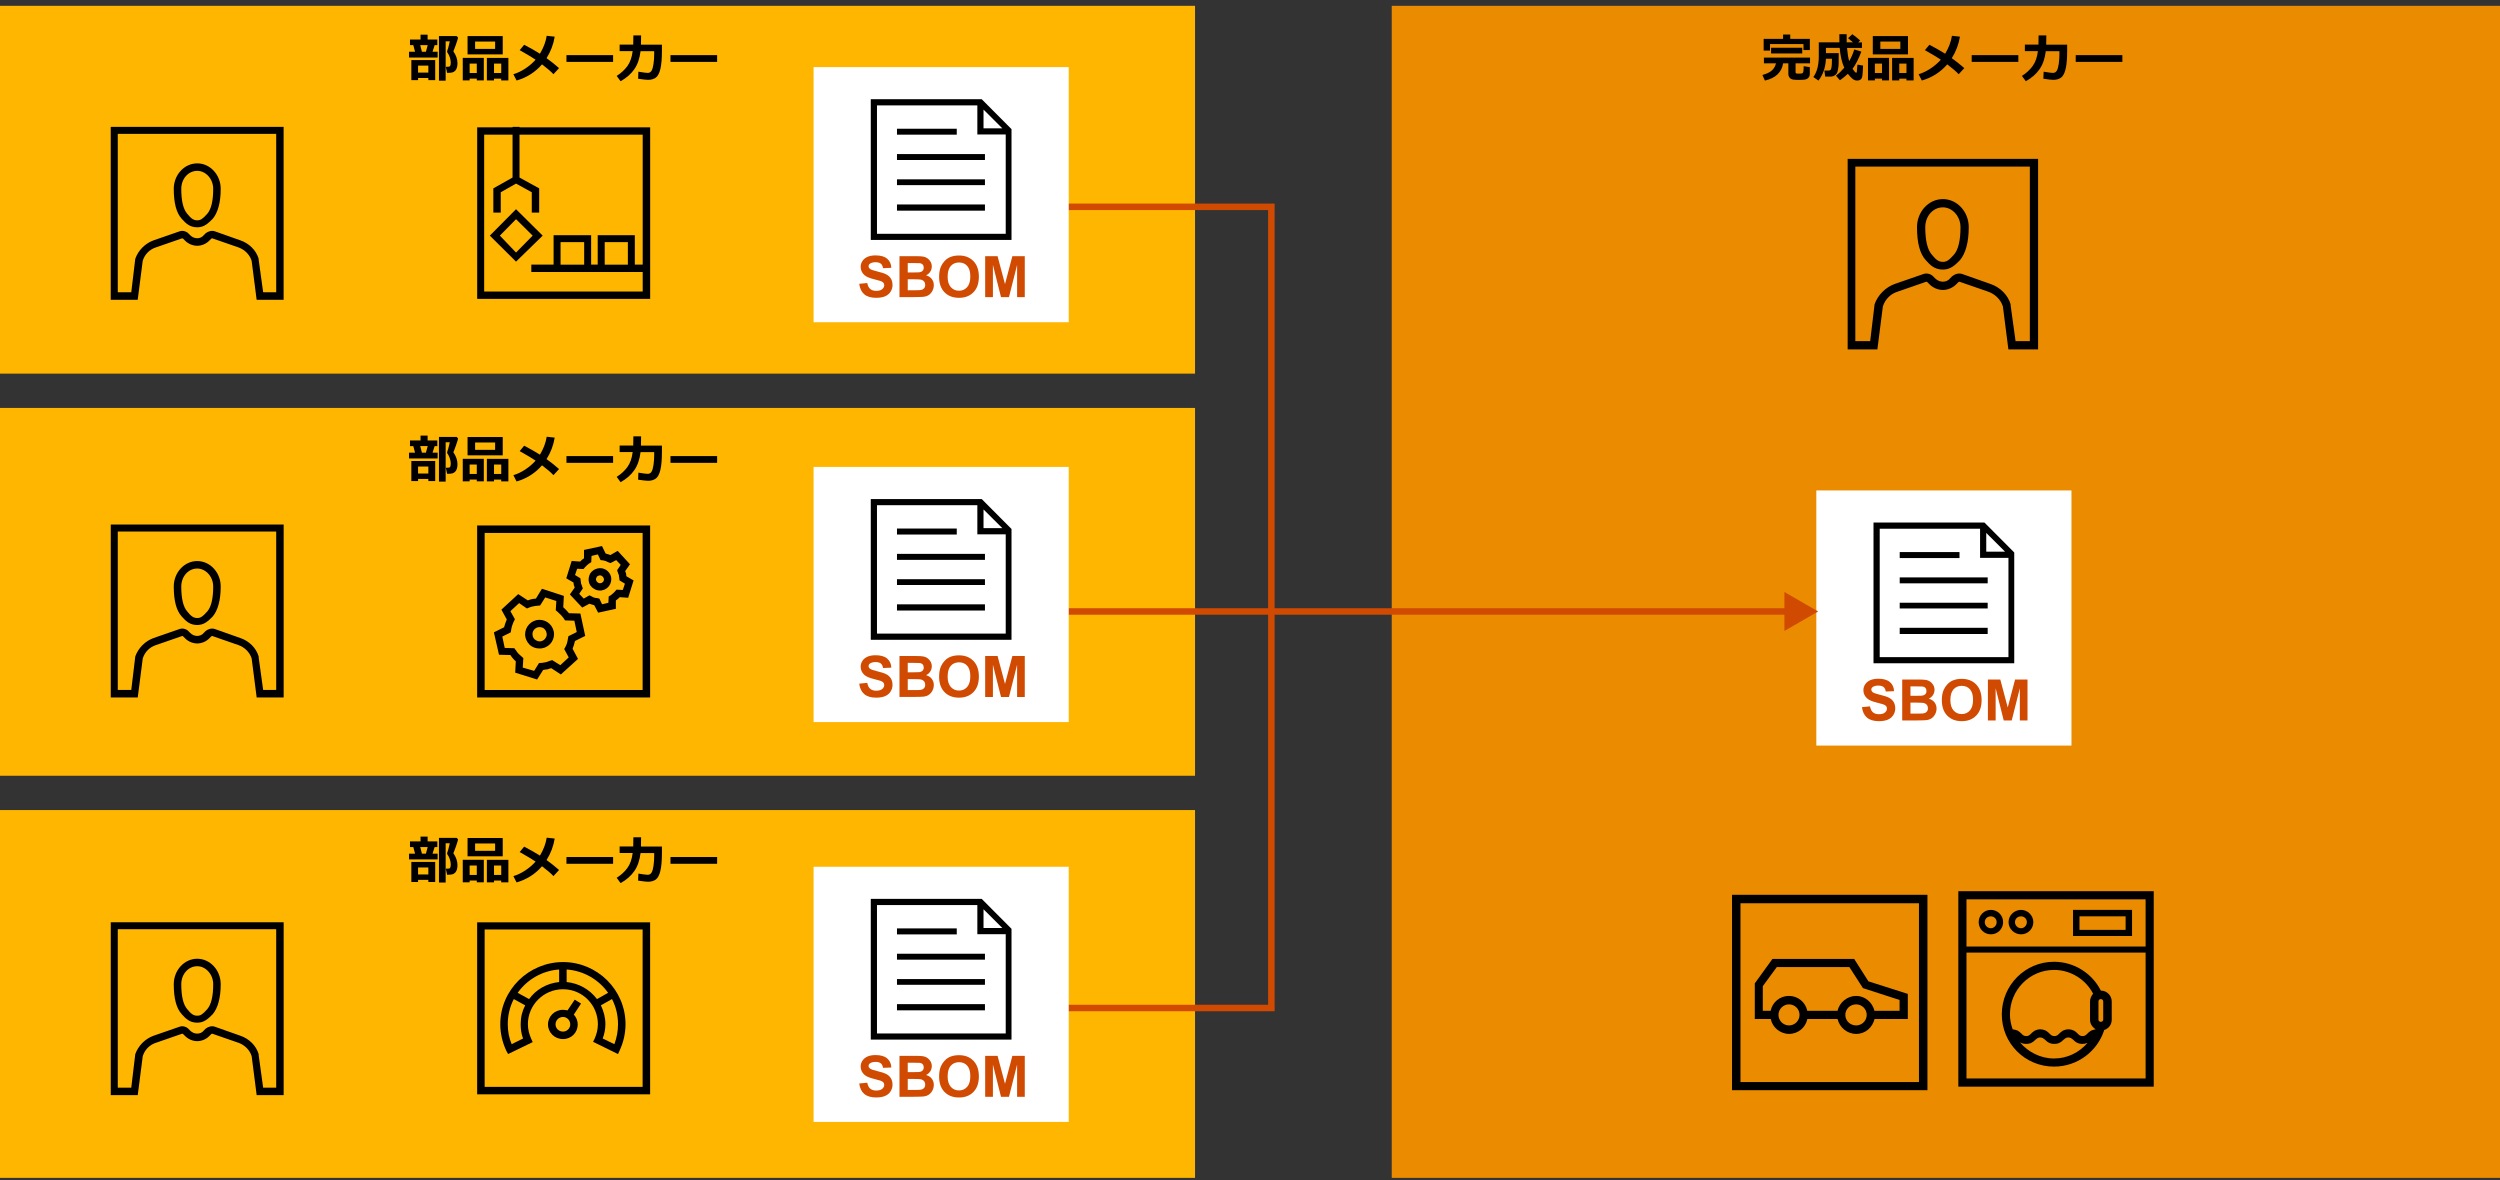 <?xml version="1.0" encoding="UTF-8"?><svg xmlns="http://www.w3.org/2000/svg" viewBox="0 0 769 363.08"><rect x="0" y="0" width="769" height="363.08" fill="#333333" stroke="none"/><defs><style>.e,.f{fill:none;stroke:#d04a02;stroke-miterlimit:10;stroke-width:2px;}.e,.g{fill-rule:evenodd;}.h{fill:#eb8c00;}.i{fill:#fff;}.j{fill:#ffb600;}.k{fill:#d04a02;}</style></defs><g id="a"/><g id="b"/><g id="c"/><g id="d"><rect class="j" y="125.48" width="367.59" height="113.14"/><rect class="j" y="1.79" width="367.59" height="113.14"/><rect class="j" y="249.17" width="367.59" height="113.14"/><polyline class="e" points="284.47 63.62 391.07 63.62 391.07 310.06 284.47 310.06"/><rect class="i" x="250.26" y="20.64" width="78.48" height="78.48"/><rect class="h" x="428.1" y="1.79" width="340.9" height="360.52"/><g><path d="M134.61,17.69h-8.79v-1.77h1.85l-.54-2.03h-1.02v-1.74h3.25v-1.48h2.17v1.48h2.99v1.74h-.82l-.66,2.03h1.57v1.77Zm-2.85,6.3h-3.16v.66h-2.07v-6.18h7.34v6.18h-2.11v-.66Zm-3.16-1.66h3.16v-2.15h-3.16v2.15Zm1.17-6.41h1.24l.55-2.03h-2.3l.52,2.03Zm11.13-4.37c-.04,.31-.24,.98-.61,2.02-.36,1.04-.64,1.78-.84,2.2,.84,1.24,1.27,2.46,1.27,3.67,0,.53-.06,.99-.18,1.38-.12,.39-.3,.71-.54,.95-.24,.25-.52,.42-.85,.51s-.83,.14-1.49,.14h-.13l-.41-1.88h.41c.38,0,.6-.01,.67-.04,.06-.02,.14-.08,.21-.17,.08-.09,.14-.23,.18-.41,.04-.18,.06-.41,.06-.68,0-.53-.1-1.08-.31-1.67-.21-.59-.45-1.06-.73-1.42-.06-.1-.09-.21-.09-.3,0-.08,.02-.17,.06-.25,.16-.31,.42-1.27,.78-2.88h-1.28v12.09h-2.06V11.1h5.44l.44,.46Z"/><path d="M146.66,24.18h-2.2v.55h-2.12v-6.93h6.48v6.93h-2.16v-.55Zm7.98-7.45h-10.82v-5.63h10.82v5.63Zm-10.18,5.73h2.2v-2.9h-2.2v2.9Zm7.84-7.42v-2.26h-6.16v2.26h6.16Zm1.88,9.15h-2.22v.55h-2.2v-6.93h6.62v6.93h-2.21v-.55Zm-2.22-1.73h2.22v-2.9h-2.22v2.9Z"/><path d="M170.63,11.27c-.4,2.4-1.23,4.6-2.51,6.62,1.26,.9,2.54,1.92,3.85,3.06l-1.73,1.88c-.76-.83-1.94-1.84-3.52-3.03-2.08,2.41-4.69,4.07-7.82,4.97l-.99-1.94c1.21-.35,2.43-.93,3.65-1.73,1.22-.81,2.29-1.72,3.19-2.74-.88-.6-2.51-1.58-4.9-2.93l1.38-1.66c1.88,.97,3.49,1.89,4.85,2.76,1.09-1.8,1.79-3.64,2.09-5.52l2.45,.27Z"/><path d="M188.59,19.04h-14.35v-2.08h14.35v2.08Z"/><path d="M197.2,10.89c0,1.2-.01,2.14-.04,2.84h6.45v1.89c0,2.43-.16,4.32-.49,5.65s-.81,2.22-1.45,2.65c-.64,.43-1.41,.64-2.32,.64-.51,0-1.53-.11-3.07-.34l.09-2.17c1.46,.25,2.4,.37,2.81,.37h.09c.5,0,.89-.23,1.16-.69,.27-.46,.46-1.17,.6-2.15,.13-.97,.2-1.95,.2-2.93v-.91h-4.2c-.26,2.22-.89,4.07-1.91,5.54-1.02,1.47-2.42,2.71-4.23,3.7l-1.2-1.63c1.35-.85,2.45-1.86,3.3-3.03,.85-1.16,1.39-2.7,1.62-4.6h-4.01v-2h4.18c.03-.59,.04-1.53,.04-2.84h2.38Z"/><path d="M220.59,19.04h-14.35v-2.08h14.35v2.08Z"/></g><g><path class="k" d="M264.29,87.3l2.48-.24c.15,.83,.45,1.44,.91,1.83s1.07,.58,1.84,.58c.82,0,1.44-.17,1.85-.52s.62-.75,.62-1.22c0-.3-.09-.55-.26-.76s-.48-.39-.92-.55c-.3-.1-.98-.29-2.04-.55-1.36-.34-2.32-.75-2.87-1.25-.77-.69-1.16-1.54-1.16-2.54,0-.64,.18-1.24,.55-1.8s.89-.98,1.57-1.28c.68-.29,1.51-.44,2.48-.44,1.58,0,2.77,.35,3.57,1.04,.8,.69,1.22,1.62,1.26,2.78l-2.54,.11c-.11-.65-.34-1.11-.7-1.4-.36-.28-.9-.43-1.61-.43s-1.32,.15-1.74,.46c-.27,.19-.4,.46-.4,.78,0,.3,.13,.55,.38,.77,.32,.27,1.1,.55,2.34,.84,1.24,.29,2.15,.59,2.75,.91,.59,.31,1.06,.74,1.39,1.28,.33,.54,.5,1.21,.5,2.01,0,.72-.2,1.4-.6,2.03-.4,.63-.97,1.1-1.7,1.41s-1.65,.46-2.74,.46c-1.59,0-2.82-.37-3.67-1.1-.85-.74-1.36-1.81-1.53-3.22Z"/><path class="k" d="M276.68,78.8h5.04c1,0,1.74,.04,2.23,.12,.49,.08,.93,.26,1.31,.52s.71,.61,.97,1.05c.26,.44,.39,.93,.39,1.47,0,.59-.16,1.13-.48,1.62-.32,.49-.75,.86-1.29,1.11,.77,.22,1.36,.6,1.77,1.14,.41,.54,.62,1.17,.62,1.9,0,.57-.13,1.13-.4,1.67-.27,.54-.63,.97-1.09,1.3s-1.03,.52-1.71,.6c-.42,.05-1.45,.07-3.07,.09h-4.29v-12.6Zm2.54,2.1v2.91h1.67c.99,0,1.61-.01,1.85-.04,.44-.05,.78-.2,1.03-.45,.25-.25,.37-.58,.37-.98s-.11-.71-.32-.95c-.21-.24-.53-.39-.96-.44-.25-.03-.98-.04-2.17-.04h-1.46Zm0,5.01v3.37h2.35c.92,0,1.5-.03,1.74-.08,.38-.07,.69-.24,.92-.5,.24-.27,.36-.62,.36-1.07,0-.38-.09-.7-.27-.96-.18-.26-.45-.46-.79-.58-.35-.12-1.1-.18-2.26-.18h-2.05Z"/><path class="k" d="M288.87,85.18c0-1.28,.19-2.36,.58-3.23,.29-.64,.68-1.22,1.17-1.73,.5-.51,1.04-.89,1.63-1.13,.79-.33,1.69-.5,2.72-.5,1.86,0,3.34,.58,4.46,1.73,1.11,1.15,1.67,2.75,1.67,4.8s-.55,3.63-1.66,4.77-2.58,1.72-4.44,1.72-3.36-.57-4.47-1.71c-1.11-1.14-1.66-2.72-1.66-4.72Zm2.62-.09c0,1.43,.33,2.51,.99,3.24,.66,.74,1.5,1.1,2.51,1.1s1.85-.37,2.5-1.1,.98-1.83,.98-3.29-.32-2.52-.95-3.23-1.47-1.07-2.52-1.07-1.89,.36-2.54,1.08c-.64,.72-.96,1.8-.96,3.25Z"/><path class="k" d="M303.04,91.4v-12.6h3.81l2.29,8.59,2.26-8.59h3.82v12.6h-2.36v-9.92l-2.5,9.92h-2.45l-2.49-9.92v9.92h-2.36Z"/></g><g><path d="M548.49,19.48c-.45,2.78-2.32,4.55-5.61,5.31l-.77-1.73c1.37-.37,2.36-.85,2.98-1.44,.61-.59,1.02-1.31,1.2-2.14h-3.71v-1.77h14.19v1.77h-4.45v2.75c0,.1,.03,.19,.1,.27,.07,.07,.18,.12,.35,.13,.17,.02,.41,.02,.72,.02,.46,0,.77-.04,.92-.12s.26-.26,.31-.54c.05-.28,.08-.83,.08-1.63l1.9,.29v2.14c0,.33-.08,.63-.25,.9-.17,.27-.4,.47-.69,.61s-.65,.22-1.07,.23l-1.28,.05c-.72,0-1.31-.03-1.77-.09-.45-.06-.82-.24-1.11-.55-.28-.31-.43-.72-.43-1.21v-3.25h-1.62Zm8.23-4.08h-1.97v-1.84h-10.29v2h-1.96v-3.61h5.98v-1.33h2.2v1.33h6.03v3.45Zm-2.35,1.04h-9.59v-1.76h9.59v1.76Z"/><path d="M565.59,16.36c0,1.68,0,2.76-.02,3.25-.01,.49-.07,1.04-.18,1.63-.11,.59-.21,1-.32,1.2-.11,.21-.27,.4-.47,.57-.21,.17-.44,.31-.7,.41-.26,.1-.53,.15-.81,.15h-1.65l-.27-1.88h1.31c.2,0,.38-.05,.54-.14s.27-.39,.36-.89c.08-.5,.12-1.19,.12-2.07,0-.17,0-.34,0-.52h-1.84c-.13,2.7-.9,4.94-2.31,6.72l-1.57-1.09c1.12-1.52,1.68-3.65,1.68-6.41v-4.26h6.34c-.02-.47-.02-1.31-.02-2.52h2.26v2.52h1.95c-.35-.29-.86-.71-1.52-1.28l1.3-1.23c.94,.67,1.75,1.32,2.42,1.94l-.62,.58h1.16v1.7h-4.58c.14,1.66,.36,3.02,.66,4.06,.62-1.02,1.14-2.21,1.56-3.59l2.18,.66c-.85,2.29-1.76,4.05-2.71,5.29,.55,.81,.92,1.21,1.12,1.21,.09,0,.16-.06,.19-.18,.03-.12,.1-.89,.2-2.32l1.73,.3-.09,1.8c-.04,.85-.11,1.44-.21,1.78s-.28,.59-.53,.77c-.25,.17-.58,.26-.98,.26-.52,0-.99-.18-1.43-.53-.44-.35-.91-.87-1.43-1.55-.71,.68-1.52,1.34-2.44,1.99l-1.22-1.41c.92-.71,1.77-1.53,2.55-2.45-.72-1.57-1.2-3.6-1.41-6.11h-4.23v1.63h3.91Z"/><path d="M578.91,24.18h-2.2v.55h-2.12v-6.93h6.48v6.93h-2.16v-.55Zm7.98-7.45h-10.82v-5.63h10.82v5.63Zm-10.18,5.73h2.2v-2.9h-2.2v2.9Zm7.84-7.42v-2.26h-6.16v2.26h6.16Zm1.88,9.15h-2.22v.55h-2.2v-6.93h6.62v6.93h-2.21v-.55Zm-2.22-1.73h2.22v-2.9h-2.22v2.9Z"/><path d="M602.88,11.27c-.4,2.4-1.23,4.6-2.51,6.62,1.26,.9,2.54,1.92,3.85,3.06l-1.73,1.88c-.76-.83-1.94-1.84-3.52-3.03-2.08,2.41-4.69,4.07-7.82,4.97l-.99-1.94c1.21-.35,2.43-.93,3.65-1.73,1.22-.81,2.29-1.72,3.19-2.74-.88-.6-2.51-1.58-4.9-2.93l1.38-1.66c1.88,.97,3.49,1.89,4.85,2.76,1.09-1.8,1.79-3.64,2.09-5.52l2.45,.27Z"/><path d="M620.84,19.04h-14.35v-2.08h14.35v2.08Z"/><path d="M629.45,10.89c0,1.2-.01,2.14-.04,2.84h6.45v1.89c0,2.43-.16,4.32-.49,5.65s-.81,2.22-1.45,2.65c-.64,.43-1.41,.64-2.32,.64-.51,0-1.53-.11-3.07-.34l.09-2.17c1.46,.25,2.4,.37,2.81,.37h.09c.5,0,.89-.23,1.16-.69,.27-.46,.46-1.17,.6-2.15,.13-.97,.2-1.95,.2-2.93v-.91h-4.2c-.26,2.22-.89,4.07-1.91,5.54-1.02,1.47-2.42,2.71-4.23,3.7l-1.2-1.63c1.35-.85,2.45-1.86,3.3-3.03,.85-1.16,1.39-2.7,1.62-4.6h-4.01v-2h4.18c.03-.59,.04-1.53,.04-2.84h2.38Z"/><path d="M652.84,19.04h-14.35v-2.08h14.35v2.08Z"/></g><g><path d="M134.61,141.02h-8.79v-1.77h1.85l-.54-2.03h-1.02v-1.74h3.25v-1.48h2.17v1.48h2.99v1.74h-.82l-.66,2.03h1.57v1.77Zm-2.85,6.3h-3.16v.66h-2.07v-6.18h7.34v6.18h-2.11v-.66Zm-3.16-1.66h3.16v-2.15h-3.16v2.15Zm1.17-6.41h1.24l.55-2.03h-2.3l.52,2.03Zm11.13-4.37c-.04,.31-.24,.98-.61,2.02-.36,1.04-.64,1.78-.84,2.2,.84,1.24,1.27,2.46,1.27,3.67,0,.53-.06,.99-.18,1.38-.12,.39-.3,.71-.54,.95-.24,.25-.52,.42-.85,.51s-.83,.14-1.49,.14h-.13l-.41-1.88h.41c.38,0,.6-.01,.67-.04,.06-.02,.14-.08,.21-.17,.08-.09,.14-.23,.18-.41,.04-.18,.06-.41,.06-.68,0-.53-.1-1.08-.31-1.67-.21-.59-.45-1.06-.73-1.42-.06-.1-.09-.21-.09-.3,0-.08,.02-.17,.06-.25,.16-.31,.42-1.27,.78-2.88h-1.28v12.09h-2.06v-13.74h5.44l.44,.46Z"/><path d="M146.66,147.51h-2.2v.55h-2.12v-6.93h6.48v6.93h-2.16v-.55Zm7.98-7.45h-10.82v-5.63h10.82v5.63Zm-10.18,5.73h2.2v-2.9h-2.2v2.9Zm7.84-7.42v-2.26h-6.16v2.26h6.16Zm1.88,9.15h-2.22v.55h-2.2v-6.93h6.62v6.93h-2.21v-.55Zm-2.22-1.73h2.22v-2.9h-2.22v2.9Z"/><path d="M170.63,134.6c-.4,2.4-1.23,4.6-2.51,6.62,1.26,.9,2.54,1.92,3.85,3.06l-1.73,1.88c-.76-.83-1.94-1.84-3.52-3.03-2.08,2.41-4.69,4.07-7.82,4.97l-.99-1.94c1.21-.35,2.43-.93,3.65-1.73,1.22-.81,2.29-1.72,3.19-2.74-.88-.6-2.51-1.58-4.9-2.93l1.38-1.66c1.88,.97,3.49,1.89,4.85,2.76,1.09-1.8,1.79-3.64,2.09-5.52l2.45,.27Z"/><path d="M188.59,142.37h-14.35v-2.08h14.35v2.08Z"/><path d="M197.2,134.22c0,1.2-.01,2.14-.04,2.84h6.45v1.89c0,2.43-.16,4.32-.49,5.65s-.81,2.22-1.45,2.65c-.64,.43-1.41,.64-2.32,.64-.51,0-1.53-.11-3.07-.34l.09-2.17c1.46,.25,2.4,.37,2.81,.37h.09c.5,0,.89-.23,1.16-.69,.27-.46,.46-1.17,.6-2.15,.13-.97,.2-1.95,.2-2.93v-.91h-4.2c-.26,2.22-.89,4.07-1.91,5.54-1.02,1.47-2.42,2.71-4.23,3.7l-1.2-1.63c1.35-.85,2.45-1.86,3.3-3.03,.85-1.16,1.39-2.7,1.62-4.6h-4.01v-2h4.18c.03-.59,.04-1.53,.04-2.84h2.38Z"/><path d="M220.59,142.37h-14.35v-2.08h14.35v2.08Z"/></g><g><path d="M134.61,264.35h-8.79v-1.77h1.85l-.54-2.03h-1.02v-1.74h3.25v-1.48h2.17v1.48h2.99v1.74h-.82l-.66,2.03h1.57v1.77Zm-2.85,6.3h-3.16v.66h-2.07v-6.18h7.34v6.18h-2.11v-.66Zm-3.16-1.66h3.16v-2.15h-3.16v2.15Zm1.17-6.41h1.24l.55-2.03h-2.3l.52,2.03Zm11.13-4.37c-.04,.31-.24,.98-.61,2.02-.36,1.04-.64,1.78-.84,2.2,.84,1.24,1.27,2.46,1.27,3.67,0,.53-.06,.99-.18,1.38-.12,.39-.3,.71-.54,.95-.24,.25-.52,.42-.85,.51s-.83,.14-1.49,.14h-.13l-.41-1.88h.41c.38,0,.6-.01,.67-.04,.06-.02,.14-.08,.21-.17,.08-.09,.14-.23,.18-.41,.04-.18,.06-.41,.06-.68,0-.53-.1-1.08-.31-1.67-.21-.59-.45-1.06-.73-1.42-.06-.1-.09-.21-.09-.3,0-.08,.02-.17,.06-.25,.16-.31,.42-1.27,.78-2.88h-1.28v12.09h-2.06v-13.74h5.44l.44,.46Z"/><path d="M146.66,270.85h-2.2v.55h-2.12v-6.93h6.48v6.93h-2.16v-.55Zm7.98-7.45h-10.82v-5.63h10.82v5.63Zm-10.18,5.73h2.2v-2.9h-2.2v2.9Zm7.84-7.42v-2.26h-6.16v2.26h6.16Zm1.88,9.15h-2.22v.55h-2.2v-6.93h6.62v6.93h-2.21v-.55Zm-2.22-1.73h2.22v-2.9h-2.22v2.9Z"/><path d="M170.63,257.93c-.4,2.4-1.23,4.6-2.51,6.62,1.26,.9,2.54,1.92,3.85,3.06l-1.73,1.88c-.76-.83-1.94-1.84-3.52-3.03-2.08,2.41-4.69,4.07-7.82,4.97l-.99-1.94c1.21-.35,2.43-.93,3.65-1.73,1.22-.81,2.29-1.72,3.19-2.74-.88-.6-2.51-1.58-4.9-2.93l1.38-1.66c1.88,.97,3.49,1.89,4.85,2.76,1.09-1.8,1.79-3.64,2.09-5.52l2.45,.27Z"/><path d="M188.59,265.7h-14.35v-2.08h14.35v2.08Z"/><path d="M197.2,257.55c0,1.2-.01,2.14-.04,2.84h6.45v1.89c0,2.43-.16,4.32-.49,5.65s-.81,2.22-1.45,2.65c-.64,.43-1.41,.64-2.32,.64-.51,0-1.53-.11-3.07-.34l.09-2.17c1.46,.25,2.4,.37,2.81,.37h.09c.5,0,.89-.23,1.16-.69,.27-.46,.46-1.17,.6-2.15,.13-.97,.2-1.95,.2-2.93v-.91h-4.2c-.26,2.22-.89,4.07-1.91,5.54-1.02,1.47-2.42,2.71-4.23,3.7l-1.2-1.63c1.35-.85,2.45-1.86,3.3-3.03,.85-1.16,1.39-2.7,1.62-4.6h-4.01v-2h4.18c.03-.59,.04-1.53,.04-2.84h2.38Z"/><path d="M220.59,265.7h-14.35v-2.08h14.35v2.08Z"/></g><path class="g" d="M197.67,212.25h-48.59v-48.32h48.59v48.32Zm-50.9-50.62v52.91h53.21v-52.91h-53.21Zm36.76,15.89c.18-.28,.46-.46,.74-.46,.09-.09,.18-.09,.28-.09,.55,0,1.02,.46,1.2,1.01,.09,.28,0,.64-.18,.92-.18,.18-.46,.46-.74,.46-.65,.18-1.29-.28-1.48-.92-.09-.28,0-.64,.18-.92Zm-.83,3.58c.55,.37,1.2,.55,1.85,.55,.28,0,.46,0,.74-.09,1.85-.37,3.05-2.2,2.68-4.13-.46-1.84-2.31-3.03-4.16-2.57-.92,.18-1.66,.73-2.22,1.47-.46,.83-.65,1.75-.46,2.66,.18,.83,.74,1.65,1.57,2.11Zm-3.42-.09l-.28-.83c-.09-.28-.18-.46-.28-.73,0-.18,0-.46-.09-.73l-.09-.83-1.66-1.01,.65-1.93,1.94,.09,.55-.64c.37-.37,.74-.73,1.11-1.01l.74-.46,.09-1.93,1.94-.46,.83,1.75,.83,.09c.55,.09,1.02,.28,1.48,.55l.74,.28,1.76-.92,1.39,1.47-1.11,1.65,.28,.83c.09,.28,.18,.46,.28,.73,0,.18,0,.46,.09,.73l.09,.83,1.66,1.01-.65,1.93-1.94-.09-.55,.64c-.37,.37-.74,.73-1.11,1.01l-.74,.46-.09,1.93-1.94,.46-.83-1.75-.83-.18c-.55,0-1.02-.18-1.48-.46l-.74-.37-1.76,1.01-1.39-1.47,1.11-1.65Zm13.39-3.77c0-.28-.09-.55-.09-.83-.09-.18-.18-.46-.28-.73l1.48-2.11-3.79-4.13-2.22,1.29c-.55-.18-1.02-.37-1.48-.46l-1.11-2.3-5.54,1.19v2.57c-.46,.28-.83,.64-1.2,1.01l-2.59-.18-1.66,5.33,2.22,1.29c0,.28,.09,.55,.09,.73l.28,.83-1.48,2.11,3.79,4.04,2.22-1.19c.55,.18,1.02,.37,1.48,.46l1.2,2.3,5.45-1.19v-2.57c.46-.28,.83-.64,1.2-1.01l2.59,.18,1.66-5.33-2.22-1.29Zm-17.83,18.46l-.18,.92c-.09,.73-.28,1.47-.65,2.2l-.46,.83,1.39,2.57-2.59,2.39-2.49-1.56-.92,.28c-.37,.18-.74,.28-1.02,.37-.37,.09-.74,.09-1.11,.18l-1.02,.09-1.48,2.39-3.51-1.01,.18-2.94-.74-.64c-.55-.46-1.11-1.01-1.48-1.65l-.55-.73-2.96-.09-.74-3.49,2.59-1.29,.18-1.01c.09-.73,.37-1.38,.65-2.11l.46-.92-1.39-2.48,2.68-2.48,2.4,1.65,.92-.37c.37-.09,.74-.28,1.11-.28,.28-.09,.65-.18,1.11-.18l.92-.09,1.57-2.48,3.42,1.1-.18,2.85,.74,.64c.65,.55,1.11,1.1,1.57,1.65l.55,.83,2.86,.09,.74,3.49-2.59,1.29Zm5.17-.09l-1.48-6.89-3.51-.09c-.55-.64-1.11-1.29-1.76-1.84l.18-3.49-6.74-2.2-1.85,3.03c-.46,0-.83,.09-1.29,.18-.37,.09-.74,.18-1.2,.37l-2.96-1.93-5.17,4.78,1.66,3.03c-.37,.83-.65,1.65-.83,2.39l-3.14,1.56,1.57,6.89,3.51,.09c.46,.73,1.02,1.38,1.66,1.93l-.18,3.49,6.74,2.11,1.85-2.94c.46-.09,.92-.18,1.29-.18,.37-.09,.74-.28,1.2-.37l2.96,1.93,5.27-4.78-1.66-3.12c.28-.73,.55-1.56,.74-2.39l3.14-1.56Zm-12.19,.64c-.28,.55-.83,.83-1.39,1.01-.55,.09-1.11,0-1.66-.37-.46-.28-.83-.73-.92-1.38-.28-1.1,.46-2.3,1.66-2.57,.55-.09,1.2,0,1.66,.28,.46,.37,.83,.83,.92,1.38,.18,.55,.09,1.19-.28,1.65Zm-2.77-5.51c-2.4,.55-3.97,2.94-3.42,5.33,.28,1.1,.92,2.11,1.94,2.76,.74,.46,1.57,.64,2.4,.64,.37,0,.65,0,.92-.09,2.4-.46,3.97-2.85,3.42-5.24s-2.86-3.86-5.27-3.4Z"/><path class="g" d="M309.36,71.91v-30.54h-8.73v-8.95h-30.87v39.49h39.6Zm-6.83-32.44h5.78l-5.78-5.76v5.76Zm8.61,.25v34.09h-43.29V30.52h34.13l9.16,9.2Zm-35.23,25.08h27.06v-1.9h-27.06v1.9Zm0-7.85h27.06v-1.78h-27.06v1.78Zm0-7.73h27.06v-1.84h-27.06v1.84Zm18.39-7.79h-18.39v-1.84h18.39v1.84Z"/><rect class="i" x="558.7" y="150.86" width="78.48" height="78.48"/><g><path class="k" d="M572.73,217.52l2.48-.24c.15,.83,.45,1.44,.91,1.83s1.07,.58,1.84,.58c.82,0,1.44-.17,1.85-.52s.62-.75,.62-1.22c0-.3-.09-.55-.26-.76s-.48-.39-.92-.55c-.3-.1-.98-.29-2.04-.55-1.36-.34-2.32-.75-2.87-1.25-.77-.69-1.16-1.54-1.16-2.54,0-.64,.18-1.24,.55-1.8s.89-.98,1.57-1.28c.68-.29,1.51-.44,2.48-.44,1.58,0,2.77,.35,3.57,1.04,.8,.69,1.22,1.62,1.26,2.78l-2.54,.11c-.11-.65-.34-1.11-.7-1.4-.36-.28-.9-.43-1.61-.43s-1.32,.15-1.74,.46c-.27,.19-.4,.46-.4,.78,0,.3,.13,.55,.38,.77,.32,.27,1.1,.55,2.34,.84,1.24,.29,2.15,.59,2.75,.91,.59,.31,1.06,.74,1.39,1.28,.33,.54,.5,1.21,.5,2.01,0,.72-.2,1.4-.6,2.03-.4,.63-.97,1.1-1.7,1.41s-1.65,.46-2.74,.46c-1.59,0-2.82-.37-3.67-1.1-.85-.74-1.36-1.81-1.53-3.22Z"/><path class="k" d="M585.12,209.02h5.04c1,0,1.74,.04,2.23,.12,.49,.08,.93,.26,1.31,.52s.71,.61,.97,1.05c.26,.44,.39,.93,.39,1.47,0,.59-.16,1.13-.48,1.62-.32,.49-.75,.86-1.29,1.11,.77,.22,1.36,.6,1.77,1.14,.41,.54,.62,1.17,.62,1.9,0,.57-.13,1.13-.4,1.67-.27,.54-.63,.97-1.09,1.3s-1.03,.52-1.71,.6c-.42,.05-1.45,.07-3.07,.09h-4.29v-12.6Zm2.54,2.1v2.91h1.67c.99,0,1.61-.01,1.85-.04,.44-.05,.78-.2,1.03-.45,.25-.25,.37-.58,.37-.98s-.11-.71-.32-.95c-.21-.24-.53-.39-.96-.44-.25-.03-.98-.04-2.17-.04h-1.46Zm0,5.01v3.37h2.35c.92,0,1.5-.03,1.74-.08,.38-.07,.69-.24,.92-.5,.24-.27,.36-.62,.36-1.07,0-.38-.09-.7-.27-.96-.18-.26-.45-.46-.79-.58-.35-.12-1.1-.18-2.26-.18h-2.05Z"/><path class="k" d="M597.31,215.4c0-1.28,.19-2.36,.58-3.23,.29-.64,.68-1.22,1.17-1.73,.5-.51,1.04-.89,1.63-1.13,.79-.33,1.69-.5,2.72-.5,1.86,0,3.34,.58,4.46,1.73,1.11,1.15,1.67,2.75,1.67,4.8s-.55,3.63-1.66,4.77-2.58,1.72-4.44,1.72-3.36-.57-4.47-1.71c-1.11-1.14-1.66-2.72-1.66-4.72Zm2.62-.09c0,1.43,.33,2.51,.99,3.24,.66,.74,1.5,1.1,2.51,1.1s1.85-.37,2.5-1.1,.98-1.83,.98-3.29-.32-2.52-.95-3.23-1.47-1.07-2.52-1.07-1.89,.36-2.54,1.08c-.64,.72-.96,1.8-.96,3.25Z"/><path class="k" d="M611.48,221.62v-12.6h3.81l2.29,8.59,2.26-8.59h3.82v12.6h-2.36v-9.92l-2.5,9.92h-2.45l-2.49-9.92v9.92h-2.36Z"/></g><path class="g" d="M617.8,202.13v-30.54h-8.73v-8.95h-30.87v39.49h39.6Zm-6.83-32.44h5.78l-5.78-5.76v5.76Zm8.61,.25v34.09h-43.29v-43.29h34.13l9.16,9.2Zm-35.23,25.08h27.06v-1.9h-27.06v1.9Zm0-7.85h27.06v-1.78h-27.06v1.78Zm0-7.73h27.06v-1.84h-27.06v1.84Zm18.39-7.79h-18.39v-1.84h18.39v1.84Z"/><rect class="i" x="250.26" y="266.62" width="78.48" height="78.48"/><g><path class="k" d="M264.29,333.28l2.48-.24c.15,.83,.45,1.44,.91,1.83s1.07,.58,1.84,.58c.82,0,1.44-.17,1.85-.52s.62-.75,.62-1.22c0-.3-.09-.55-.26-.76s-.48-.39-.92-.55c-.3-.1-.98-.29-2.04-.55-1.36-.34-2.32-.75-2.87-1.25-.77-.69-1.16-1.54-1.16-2.54,0-.64,.18-1.24,.55-1.8s.89-.98,1.57-1.28,1.51-.44,2.48-.44c1.58,0,2.77,.35,3.57,1.04,.8,.69,1.22,1.62,1.26,2.78l-2.54,.11c-.11-.65-.34-1.11-.7-1.4-.36-.28-.9-.43-1.61-.43s-1.32,.15-1.74,.46c-.27,.19-.4,.46-.4,.78,0,.3,.13,.55,.38,.76,.32,.27,1.1,.55,2.34,.84,1.24,.29,2.15,.59,2.75,.91,.59,.31,1.06,.74,1.39,1.28,.33,.54,.5,1.21,.5,2.01,0,.72-.2,1.4-.6,2.03-.4,.63-.97,1.1-1.7,1.41s-1.65,.46-2.74,.46c-1.59,0-2.82-.37-3.67-1.1-.85-.74-1.36-1.81-1.53-3.22Z"/><path class="k" d="M276.68,324.78h5.04c1,0,1.74,.04,2.23,.12,.49,.08,.93,.26,1.31,.52s.71,.62,.97,1.05c.26,.44,.39,.93,.39,1.47,0,.59-.16,1.13-.48,1.62-.32,.49-.75,.86-1.29,1.11,.77,.22,1.36,.6,1.77,1.14,.41,.54,.62,1.17,.62,1.9,0,.57-.13,1.13-.4,1.67-.27,.54-.63,.97-1.09,1.3-.46,.32-1.03,.52-1.71,.6-.42,.05-1.45,.07-3.07,.09h-4.29v-12.6Zm2.54,2.1v2.91h1.67c.99,0,1.61-.01,1.85-.04,.44-.05,.78-.2,1.03-.45,.25-.25,.37-.58,.37-.98s-.11-.71-.32-.95-.53-.39-.96-.44c-.25-.03-.98-.04-2.17-.04h-1.46Zm0,5.01v3.37h2.35c.92,0,1.5-.03,1.74-.08,.38-.07,.69-.24,.92-.5,.24-.27,.36-.62,.36-1.07,0-.38-.09-.7-.27-.96-.18-.26-.45-.46-.79-.58-.35-.12-1.1-.18-2.26-.18h-2.05Z"/><path class="k" d="M288.87,331.16c0-1.28,.19-2.36,.58-3.23,.29-.64,.68-1.22,1.17-1.73,.5-.51,1.04-.89,1.63-1.13,.79-.33,1.69-.5,2.72-.5,1.86,0,3.34,.58,4.46,1.73,1.11,1.15,1.67,2.75,1.67,4.8s-.55,3.62-1.66,4.77c-1.11,1.15-2.58,1.72-4.44,1.72s-3.36-.57-4.47-1.71c-1.11-1.14-1.66-2.72-1.66-4.72Zm2.62-.09c0,1.43,.33,2.51,.99,3.25,.66,.74,1.5,1.1,2.51,1.1s1.85-.37,2.5-1.1,.98-1.83,.98-3.29-.32-2.52-.95-3.23c-.63-.71-1.47-1.07-2.52-1.07s-1.89,.36-2.54,1.08c-.64,.72-.96,1.8-.96,3.25Z"/><path class="k" d="M303.04,337.38v-12.6h3.81l2.29,8.59,2.26-8.59h3.82v12.6h-2.36v-9.92l-2.5,9.92h-2.45l-2.49-9.92v9.92h-2.36Z"/></g><path class="g" d="M309.36,317.89v-30.54h-8.73v-8.95h-30.87v39.49h39.6Zm-6.83-32.44h5.78l-5.78-5.76v5.76Zm8.61,.25v34.09h-43.29v-43.29h34.13l9.16,9.2Zm-35.23,25.08h27.06v-1.9h-27.06v1.9Zm0-7.85h27.06v-1.78h-27.06v1.78Zm0-7.73h27.06v-1.84h-27.06v1.84Zm18.39-7.79h-18.39v-1.84h18.39v1.84Z"/><path class="g" d="M60.66,52.55c2.61,0,4.92,2.46,4.92,5.53,0,3.69-.61,6.3-1.84,7.69-1.38,1.54-2,2-3.07,2s-1.84-.46-3.07-2c-1.23-1.38-1.84-4-1.84-7.69,0-3.07,2.15-5.53,4.92-5.53Zm0,17.37c2.15,0,3.38-1.23,4.77-2.61,1.54-1.84,2.46-4.92,2.46-9.22s-3.23-7.84-7.22-7.84-7.22,3.54-7.22,7.84,.77,7.38,2.46,9.22c1.23,1.38,2.46,2.61,4.77,2.61Zm24.29,19.98h-4l-1.38-9.99v-.31c-.77-2.61-2.92-4.77-5.69-5.69l-7.84-2.77c-.92-.31-2,0-2.77,.61l-.61,.61c-.46,.61-1.23,.92-2,.92s-1.54-.31-2.15-.92l-.61-.61c-.61-.61-1.69-.92-2.61-.61l-7.99,2.77c-2.61,.92-4.77,3.07-5.69,5.69l-1.23,10.3h-4.15V41.18h48.73v48.73ZM34.06,39.02v53.19h8.3l1.54-11.99c.61-2,2.15-3.54,4.15-4.15l7.99-2.77s.15,0,.31,.15l.61,.61c.92,.92,2.31,1.54,3.69,1.54s2.77-.61,3.69-1.54l.61-.61q.15-.15,.31-.15l7.99,2.77c1.84,.61,3.54,2.15,4.15,4.15l1.54,11.99h8.3V39.02H34.06Z"/><path class="g" d="M597.63,63.78c2.88,0,5.42,2.71,5.42,6.1,0,4.06-.68,6.94-2.03,8.47-1.52,1.69-2.2,2.2-3.39,2.2s-2.03-.51-3.39-2.2c-1.35-1.52-2.03-4.4-2.03-8.47,0-3.39,2.37-6.1,5.42-6.1Zm0,19.14c2.37,0,3.73-1.35,5.25-2.88,1.69-2.03,2.71-5.42,2.71-10.16s-3.56-8.64-7.96-8.64-7.96,3.9-7.96,8.64,.85,8.13,2.71,10.16c1.35,1.52,2.71,2.88,5.25,2.88Zm26.76,22.02h-4.4l-1.52-11.01v-.34c-.85-2.88-3.22-5.25-6.27-6.27l-8.64-3.05c-1.02-.34-2.2,0-3.05,.68l-.68,.68c-.51,.68-1.35,1.02-2.2,1.02s-1.69-.34-2.37-1.02l-.68-.68c-.68-.68-1.86-1.02-2.88-.68l-8.81,3.05c-2.88,1.02-5.25,3.39-6.27,6.27l-1.35,11.35h-4.57V51.24h53.68v53.68Zm-56.05-56.05v58.59h9.14l1.69-13.21c.68-2.2,2.37-3.9,4.57-4.57l8.81-3.05s.17,0,.34,.17l.68,.68c1.02,1.02,2.54,1.69,4.06,1.69s3.05-.68,4.06-1.69l.68-.68q.17-.17,.34-.17l8.81,3.05c2.03,.68,3.9,2.37,4.57,4.57l1.69,13.21h9.14V48.87h-58.59Z"/><path class="g" d="M60.66,174.88c2.61,0,4.92,2.46,4.92,5.53,0,3.69-.61,6.3-1.84,7.69-1.38,1.54-2,2-3.07,2s-1.84-.46-3.07-2c-1.23-1.38-1.84-4-1.84-7.69,0-3.07,2.15-5.53,4.92-5.53Zm0,17.37c2.15,0,3.38-1.23,4.77-2.61,1.54-1.84,2.46-4.92,2.46-9.22s-3.23-7.84-7.22-7.84-7.22,3.54-7.22,7.84,.77,7.38,2.46,9.22c1.23,1.38,2.46,2.61,4.77,2.61Zm24.29,19.98h-4l-1.38-9.99v-.31c-.77-2.61-2.92-4.77-5.69-5.69l-7.84-2.77c-.92-.31-2,0-2.77,.61l-.61,.61c-.46,.61-1.23,.92-2,.92s-1.54-.31-2.15-.92l-.61-.61c-.61-.61-1.69-.92-2.61-.61l-7.99,2.77c-2.61,.92-4.77,3.07-5.69,5.69l-1.23,10.3h-4.15v-48.73h48.73v48.73Zm-50.88-50.88v53.19h8.3l1.54-11.99c.61-2,2.15-3.54,4.15-4.15l7.99-2.77s.15,0,.31,.15l.61,.61c.92,.92,2.31,1.54,3.69,1.54s2.77-.61,3.69-1.54l.61-.61q.15-.15,.31-.15l7.99,2.77c1.84,.61,3.54,2.15,4.15,4.15l1.54,11.99h8.3v-53.19H34.06Z"/><path class="g" d="M60.66,297.21c2.61,0,4.92,2.46,4.92,5.53,0,3.69-.61,6.3-1.84,7.69-1.38,1.54-2,2-3.07,2s-1.84-.46-3.07-2c-1.23-1.38-1.84-4-1.84-7.69,0-3.07,2.15-5.53,4.92-5.53Zm0,17.37c2.15,0,3.38-1.23,4.77-2.61,1.54-1.84,2.46-4.92,2.46-9.22s-3.23-7.84-7.22-7.84-7.22,3.54-7.22,7.84,.77,7.38,2.46,9.22c1.23,1.38,2.46,2.61,4.77,2.61Zm24.29,19.98h-4l-1.38-9.99v-.31c-.77-2.61-2.92-4.77-5.69-5.69l-7.84-2.77c-.92-.31-2,0-2.77,.61l-.61,.61c-.46,.61-1.23,.92-2,.92s-1.54-.31-2.15-.92l-.61-.61c-.61-.61-1.69-.92-2.61-.61l-7.99,2.77c-2.61,.92-4.77,3.07-5.69,5.69l-1.23,10.3h-4.15v-48.73h48.73v48.73Zm-50.88-50.88v53.19h8.3l1.54-11.99c.61-2,2.15-3.54,4.15-4.15l7.99-2.77s.15,0,.31,.15l.61,.61c.92,.92,2.31,1.54,3.69,1.54s2.77-.61,3.69-1.54l.61-.61q.15-.15,.31-.15l7.99,2.77c1.84,.61,3.54,2.15,4.15,4.15l1.54,11.99h8.3v-53.19H34.06Z"/><path class="g" d="M173.19,317.32c-1.29,0-2.31-1.01-2.31-2.2,0-1.29,1.02-2.3,2.31-2.3,1.2,0,2.22,1.01,2.22,2.3,0,1.19-1.02,2.2-2.22,2.2Zm3.6-9.83l-2.22,3.31c-.46-.09-.92-.18-1.39-.18-2.59,0-4.62,2.02-4.62,4.5s2.03,4.5,4.62,4.5,4.53-2.02,4.53-4.5c0-1.19-.46-2.2-1.2-3.03l2.22-3.4-1.94-1.19Zm-18.75-.18l3.51,1.93c-.92,1.75-1.39,3.67-1.39,5.79,0,1.47,.18,3.03,.74,4.41l-3.51,1.75c-.83-1.93-1.2-4.04-1.2-6.15,0-2.76,.65-5.42,1.85-7.72Zm13.95-9.09v3.86c-3.79,.37-7.11,2.3-9.24,5.24l-3.51-1.93c2.86-4.04,7.48-6.8,12.75-7.17Zm15.06,7.17l-3.42,1.93c-2.22-2.94-5.54-4.87-9.33-5.24v-3.86c5.27,.37,9.88,3.12,12.75,7.17Zm1.94,15.8l-3.6-1.75c.55-1.47,.83-2.94,.83-4.41,0-2.11-.55-4.04-1.39-5.79l3.42-1.93c1.2,2.3,1.85,4.96,1.85,7.72,0,2.11-.37,4.13-1.11,6.15Zm-32.7,3.03l7.57-3.67-.46-1.01c-.65-1.47-1.02-2.94-1.02-4.5,0-5.88,4.8-10.75,10.81-10.75s10.72,4.87,10.72,10.75c0,1.56-.37,3.03-1.02,4.5l-.46,.92,7.67,3.77,.46-1.01c1.2-2.57,1.85-5.33,1.85-8.18,0-10.56-8.68-19.11-19.21-19.11s-19.31,8.54-19.31,19.11c0,2.85,.65,5.6,1.85,8.18l.55,1.01Zm41.38,10.1h-48.59v-48.41h48.59v48.41Zm-50.9-50.62v52.91h53.21v-52.91h-53.21Z"/><g><path class="g" d="M643.2,317.03c-.52,.31-.83,.63-1.15,.94-.42,.42-.73,.73-1.46,.73s-1.04-.31-1.46-.73c-.31-.31-.63-.63-1.15-.94-.52-.21-1.04-.42-1.77-.42-.63,0-1.15,.21-1.67,.42-.52,.31-.83,.63-1.15,.94-.42,.42-.73,.73-1.46,.73s-1.04-.31-1.46-.73c-.31-.31-.63-.63-1.15-.94-.52-.21-1.04-.42-1.77-.42-.63,0-1.15,.21-1.67,.42-.52,.31-.83,.63-1.15,.94-.42,.42-.73,.73-1.46,.73s-1.04-.31-1.46-.73c-.31-.31-.63-.63-1.15-.94-.42-.21-.94-.31-1.57-.42-.52-1.46-.83-3.03-.83-4.59,0-7.51,6.05-13.67,13.57-13.67,5.22,0,9.81,3.03,12,7.31-.52,.63-.94,1.46-.94,2.4v5.64c0,1.25,.73,2.3,1.77,2.92h-.1c-.52,.1-.94,.21-1.36,.42Zm-11.38,8.56c-4.17,0-7.93-1.98-10.44-4.91h.1c.52,.31,1.15,.42,1.77,.42s1.25-.1,1.77-.42c.42-.21,.73-.52,1.04-.83,.52-.42,.83-.73,1.46-.73,.73,0,1.04,.31,1.57,.73,.31,.31,.63,.63,1.04,.83,.52,.31,1.15,.42,1.77,.42s1.25-.1,1.77-.42c.42-.21,.73-.52,1.04-.83,.52-.42,.83-.73,1.46-.73,.73,0,1.04,.31,1.57,.73,.31,.31,.63,.63,1.04,.83,.52,.31,1.15,.42,1.77,.42,.52,0,1.04-.1,1.57-.31-2.5,2.92-6.16,4.8-10.33,4.8Zm15.13-11.9c0,.31-.31,.63-.73,.63s-.73-.31-.73-.63v-5.64c0-.42,.31-.73,.73-.73s.73,.31,.73,.73v5.64Zm-.73-8.98c-2.61-5.22-8.14-8.87-14.4-8.87-8.87,0-16.07,7.2-16.07,16.18s7.2,16.07,16.07,16.07c7.2,0,13.36-4.7,15.45-11.27,1.36-.42,2.3-1.67,2.3-3.13v-5.64c0-1.77-1.46-3.34-3.34-3.34Zm7.62-18.68h-14.19v-4.17h14.19v4.17Zm-16.18,1.88h18.16v-8.04h-18.16v8.04Zm-32.77,43.83v-38.72h55.1v38.72h-55.1Zm55.1-55.1v14.51h-55.1v-14.51h55.1Zm-57.61-2.5v60.11h60.11v-60.11h-60.11Zm19.31,11.38c-1.04,0-1.88-.83-1.88-1.88s.83-1.77,1.88-1.77c.94,0,1.77,.73,1.77,1.77s-.83,1.88-1.77,1.88Zm0-5.64c-2.09,0-3.86,1.67-3.86,3.76s1.77,3.76,3.86,3.76,3.76-1.67,3.76-3.76-1.77-3.76-3.76-3.76Zm-9.29,5.64c-1.04,0-1.88-.83-1.88-1.88s.83-1.77,1.88-1.77c.94,0,1.77,.73,1.77,1.77s-.83,1.88-1.77,1.88Zm0-5.64c-2.09,0-3.76,1.67-3.76,3.76s1.67,3.76,3.76,3.76,3.76-1.67,3.76-3.76-1.67-3.76-3.76-3.76Z"/><path class="g" d="M542.26,303.31l4.28-5.84h22.33l4.17,6.47,11.27,3.65v3.34h-7.72c-.63-2.61-2.92-4.59-5.64-4.59s-5.11,1.98-5.74,4.59h-9.29c-.52-2.61-2.82-4.59-5.64-4.59s-5.11,1.98-5.64,4.59h-2.4v-7.62Zm28.7,12.11c-1.88,0-3.34-1.46-3.34-3.24s1.46-3.24,3.34-3.24c1.77,0,3.24,1.46,3.24,3.24s-1.46,3.24-3.24,3.24Zm-20.66,0c-1.77,0-3.24-1.46-3.24-3.24s1.46-3.24,3.24-3.24,3.24,1.46,3.24,3.24-1.46,3.24-3.24,3.24Zm0,2.61c2.82,0,5.11-1.98,5.64-4.59h9.29c.63,2.61,2.92,4.59,5.74,4.59s5.01-1.98,5.64-4.59h10.23v-7.72l-12.11-3.86-4.38-6.89h-25.15l-5.43,7.51v10.96h4.91c.52,2.61,2.92,4.59,5.64,4.59Zm39.97,14.82h-54.9v-55h54.9v55Zm-57.5-57.61v60.11h60.11v-60.11h-60.11Z"/></g><path class="g" d="M153.76,72.48l4.97-5.06,5.11,5.06-5.11,5.2-4.97-5.2Zm4.97-8.13l-8.06,8.13,8.06,8,8.2-8-8.2-8.13Zm20.96,17.06h-7.26v-6.93h7.26v6.93Zm13.44,0h-7.12v-6.93h7.12v6.93Zm-44.2,8.26V41.42h8.73v13.19l-5.91,3.33v7.46h2.28v-6.26l4.7-2.67,4.84,2.67v6.26h2.28v-7.46l-6.05-3.33v-13.19h37.89v39.98h-2.42v-9.06h-11.42v9.06h-2.02v-9.06h-11.55v9.06h-6.85v2.27h34.26v6h-48.77Zm10.88-50.51v-.13h-2.15v.13h-10.88v52.78h53.21V39.16h-40.17Z"/><g><line class="f" x1="326.02" y1="188.09" x2="550.65" y2="188.09"/><polygon class="k" points="548.89 194.07 559.26 188.09 548.89 182.1 548.89 194.07"/></g><rect class="i" x="250.26" y="143.63" width="78.48" height="78.48"/><g><path class="k" d="M264.29,210.29l2.48-.24c.15,.83,.45,1.44,.91,1.83s1.07,.58,1.84,.58c.82,0,1.44-.17,1.85-.52s.62-.75,.62-1.22c0-.3-.09-.55-.26-.76s-.48-.39-.92-.55c-.3-.1-.98-.29-2.04-.55-1.36-.34-2.32-.75-2.87-1.25-.77-.69-1.16-1.54-1.16-2.54,0-.64,.18-1.24,.55-1.8s.89-.98,1.57-1.28c.68-.29,1.51-.44,2.48-.44,1.58,0,2.77,.35,3.57,1.04,.8,.69,1.22,1.62,1.26,2.78l-2.54,.11c-.11-.65-.34-1.11-.7-1.4-.36-.28-.9-.43-1.61-.43s-1.32,.15-1.74,.46c-.27,.19-.4,.46-.4,.78,0,.3,.13,.55,.38,.77,.32,.27,1.1,.55,2.34,.84,1.24,.29,2.15,.59,2.75,.91,.59,.31,1.06,.74,1.39,1.28,.33,.54,.5,1.21,.5,2.01,0,.72-.2,1.4-.6,2.03-.4,.63-.97,1.1-1.7,1.41s-1.65,.46-2.74,.46c-1.59,0-2.82-.37-3.67-1.1-.85-.74-1.36-1.81-1.53-3.22Z"/><path class="k" d="M276.68,201.79h5.04c1,0,1.74,.04,2.23,.12,.49,.08,.93,.26,1.31,.52s.71,.61,.97,1.05c.26,.44,.39,.93,.39,1.47,0,.59-.16,1.13-.48,1.62-.32,.49-.75,.86-1.29,1.11,.77,.22,1.36,.6,1.77,1.14,.41,.54,.62,1.17,.62,1.9,0,.57-.13,1.13-.4,1.67-.27,.54-.63,.97-1.09,1.3s-1.03,.52-1.71,.6c-.42,.05-1.45,.07-3.07,.09h-4.29v-12.6Zm2.54,2.1v2.91h1.67c.99,0,1.61-.01,1.85-.04,.44-.05,.78-.2,1.03-.45,.25-.25,.37-.58,.37-.98s-.11-.71-.32-.95c-.21-.24-.53-.39-.96-.44-.25-.03-.98-.04-2.17-.04h-1.46Zm0,5.01v3.37h2.35c.92,0,1.5-.03,1.74-.08,.38-.07,.69-.24,.92-.5,.24-.27,.36-.62,.36-1.07,0-.38-.09-.7-.27-.96-.18-.26-.45-.46-.79-.58-.35-.12-1.1-.18-2.26-.18h-2.05Z"/><path class="k" d="M288.87,208.17c0-1.28,.19-2.36,.58-3.23,.29-.64,.68-1.22,1.17-1.73,.5-.51,1.04-.89,1.63-1.13,.79-.33,1.69-.5,2.72-.5,1.86,0,3.34,.58,4.46,1.73,1.11,1.15,1.67,2.75,1.67,4.8s-.55,3.63-1.66,4.77-2.58,1.72-4.44,1.72-3.36-.57-4.47-1.71c-1.11-1.14-1.66-2.72-1.66-4.72Zm2.62-.09c0,1.43,.33,2.51,.99,3.24,.66,.74,1.5,1.1,2.51,1.1s1.85-.37,2.5-1.1,.98-1.83,.98-3.29-.32-2.52-.95-3.23-1.47-1.07-2.52-1.07-1.89,.36-2.54,1.08c-.64,.72-.96,1.8-.96,3.25Z"/><path class="k" d="M303.04,214.39v-12.6h3.81l2.29,8.59,2.26-8.59h3.82v12.6h-2.36v-9.92l-2.5,9.92h-2.45l-2.49-9.92v9.92h-2.36Z"/></g><path class="g" d="M309.36,194.9v-30.54h-8.73v-8.95h-30.87v39.49h39.6Zm-6.83-32.44h5.78l-5.78-5.76v5.76Zm8.61,.25v34.09h-43.29v-43.29h34.13l9.16,9.2Zm-35.23,25.08h27.06v-1.9h-27.06v1.9Zm0-7.85h27.06v-1.78h-27.06v1.78Zm0-7.73h27.06v-1.84h-27.06v1.84Zm18.39-7.79h-18.39v-1.84h18.39v1.84Z"/></g></svg>